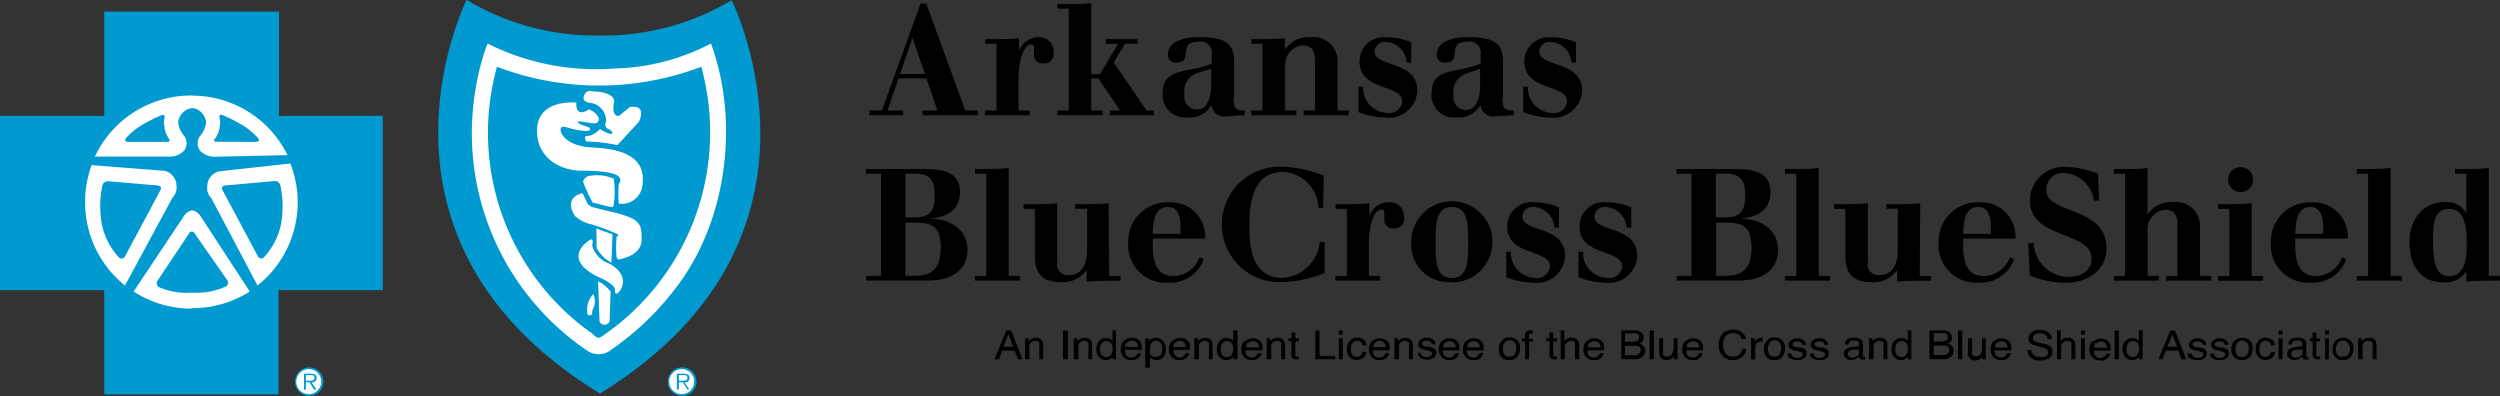 <svg id="Layer_1" data-name="Layer 1" xmlns="http://www.w3.org/2000/svg" viewBox="0 0 200 31.68"><rect x="0" y="0" width="200" height="31.68" fill="#333333" stroke="none"/><defs><style>.cls-1{fill:#fff;}.cls-2{fill:#009ad0;}.cls-3,.cls-4{fill:none;stroke:#000;stroke-miterlimit:10;}.cls-3{stroke-width:0.39px;}.cls-4{stroke-width:0.34px;}</style></defs><title>Untitled-1</title><path class="cls-1" d="M54.55,63.59a1.1,1.1,0,1,0,1.1,1.11,1.11,1.11,0,0,0-1.1-1.11" transform="translate(0 -34.16)"/><path class="cls-1" d="M24.73,63.64a1.07,1.07,0,1,0,1.07,1.07,1.07,1.07,0,0,0-1.07-1.07" transform="translate(0 -34.16)"/><path class="cls-1" d="M38.22,36.37s-2,6.24-2,8.74C36.26,55.55,48,64.38,48,64.38S59.28,55,59.28,45.11s-1.43-9-1.43-9A20.57,20.57,0,0,1,49,38.6c-4.46,0-10.79-2.23-10.79-2.23" transform="translate(0 -34.16)"/><path class="cls-1" d="M15.39,41.27a8.83,8.83,0,1,0,8.83,8.83,8.83,8.83,0,0,0-8.83-8.83" transform="translate(0 -34.16)"/><path class="cls-2" d="M54.54,64.62c0.18,0,.45,0,0.45-0.23s-0.16-.22-0.32-0.22H54.31v0.45m0.84,0.71H55l-0.37-.59H54.31v0.59H54.15V64.06h0.56c0.34,0,.45.13,0.45,0.34a0.35,0.35,0,0,1-.4.35Zm0.39-.64a1,1,0,1,0-1,1A1,1,0,0,0,55.53,64.7Zm-2.1,0a1.14,1.14,0,1,1,1.14,1.14A1.14,1.14,0,0,1,53.43,64.7Z" transform="translate(0 -34.16)"/><path class="cls-2" d="M24.71,64.62c0.18,0,.45,0,0.45-0.23s-0.16-.22-0.32-0.22H24.47v0.45m0.84,0.71H25.12l-0.36-.59H24.47v0.59H24.32V64.06h0.56c0.34,0,.45.13,0.45,0.34a0.35,0.35,0,0,1-.4.35Zm0.39-.64a1,1,0,1,0-1,1A1,1,0,0,0,25.7,64.7Zm-2.1,0a1.14,1.14,0,1,1,1.14,1.14A1.14,1.14,0,0,1,23.6,64.7Z" transform="translate(0 -34.16)"/><path d="M73,37.2h0l-1,2.88h2M69.55,43h1l3.1-8.56h0.45L77.22,43h1v0.38H73.79V43H75l-0.89-2.57H71.88L71,43h1.24v0.38H69.55V43Z" transform="translate(0 -34.16)"/><path d="M78.82,43h0.9V37.66h-0.9V37.29H79.6c0.64,0,1.29,0,1.92-.07v1h0a1.71,1.71,0,0,1,1.57-1.09,1.15,1.15,0,0,1,1.2,1.26,0.74,0.74,0,0,1-.81.84,0.66,0.66,0,0,1-.76-0.66c0-.36,0-0.4,0-0.59a0.21,0.21,0,0,0-.24-0.25c-0.72,0-1,1.69-1,2.66V43h0.9v0.38h-3.6" transform="translate(0 -34.16)"/><path d="M84.6,43h0.9V34.85H84.6V34.48h0.78c0.64,0,1.29,0,1.92-.07v5.68H88l1.45-2.42h-1V37.29h2.55v0.37H90L89.1,39.15,91.72,43h0.6v0.38H88.79V43h0.82l-1.74-2.57H87.3V43h0.9v0.38H84.6" transform="translate(0 -34.16)"/><path d="M96.89,39.65L95.82,40a1.48,1.48,0,0,0-1.05,1.72,1,1,0,0,0,.92,1.2c1.19,0,1.2-1.51,1.2-2.24M98.69,42c0,0.8.13,1,.89,1v0.38c-0.46,0-.94.07-1.4,0.07a1,1,0,0,1-1.25-.9h0a2,2,0,0,1-2,1,1.78,1.78,0,0,1-1.91-2c0-1.5,1.15-1.62,2.67-1.92a9.4,9.4,0,0,0,1.25-.37V38.5a0.89,0.89,0,0,0-1.1-1c-1.7,0-.31,1.66-1.71,1.66a0.6,0.6,0,0,1-.69-0.67c0-1.09,1.49-1.36,2.37-1.36,1.67,0,2.92.19,2.92,1.89v3Z" transform="translate(0 -34.16)"/><path d="M100.1,43H101V37.66h-0.9V37.29h0.77c0.64,0,1.29,0,1.92-.07v0.92h0a2.22,2.22,0,0,1,2-1A1.93,1.93,0,0,1,107,39.2V43h0.9v0.38h-3.6V43h0.9V39c0-1-.46-1.21-1-1.21a1.57,1.57,0,0,0-1.39,1.72V43h0.9v0.38h-3.6" transform="translate(0 -34.16)"/><path d="M108.68,41.1h0.37a2,2,0,0,0,1.87,2.09,1.06,1.06,0,0,0,1.26-.9c0-1.44-3.42-.8-3.42-3.22a1.94,1.94,0,0,1,2.2-1.92,4.67,4.67,0,0,1,1.94.4v1.61h-0.37a1.74,1.74,0,0,0-1.65-1.64,0.8,0.8,0,0,0-.91.77c0,1.27,3.42.69,3.42,3.14a2.28,2.28,0,0,1-2.51,2.14,6.53,6.53,0,0,1-2.2-.44" transform="translate(0 -34.16)"/><path d="M118.41,39.65l-1.07.39a1.48,1.48,0,0,0-1.05,1.72,1,1,0,0,0,.92,1.2c1.19,0,1.2-1.51,1.2-2.24M120.2,42c0,0.8.13,1,.89,1v0.38c-0.46,0-.94.07-1.4,0.07a1,1,0,0,1-1.25-.9h0a2,2,0,0,1-2,1,1.78,1.78,0,0,1-1.91-2c0-1.5,1.15-1.62,2.67-1.92a9.42,9.42,0,0,0,1.25-.37V38.5a0.89,0.89,0,0,0-1.1-1c-1.7,0-.31,1.66-1.71,1.66a0.6,0.6,0,0,1-.69-0.67c0-1.09,1.49-1.36,2.37-1.36,1.67,0,2.92.19,2.92,1.89v3Z" transform="translate(0 -34.16)"/><path d="M121.86,41.1h0.38a2,2,0,0,0,1.87,2.09,1.06,1.06,0,0,0,1.26-.9c0-1.44-3.42-.8-3.42-3.22a1.94,1.94,0,0,1,2.2-1.92,4.66,4.66,0,0,1,1.93.4v1.61h-0.37a1.74,1.74,0,0,0-1.65-1.64,0.8,0.8,0,0,0-.91.77c0,1.27,3.42.69,3.42,3.14a2.29,2.29,0,0,1-2.51,2.14,6.55,6.55,0,0,1-2.2-.44" transform="translate(0 -34.16)"/><path d="M72.43,51.55h0.8c1.11,0,1.55-.49,1.55-1.74s-0.36-1.76-1.62-1.76H72.43m0,8.18h0.71c1.4,0,2.12-.56,2.12-2.26,0-1.44-.47-2-1.91-2H72.43v4.31Zm-3.15,0h1.2V48.06h-1.2V47.68H74c1.56,0,2.8.32,2.8,1.84s-1.12,2-2.4,2.14v0c1.51,0,3,.79,3,2.49,0,1.4-1,2.45-3.1,2.45h-5V56.24Z" transform="translate(0 -34.16)"/><path d="M78,56.24h0.9V48.06H78V47.68h0.77c0.64,0,1.29,0,1.92-.08v8.63h0.9v0.38H78" transform="translate(0 -34.16)"/><path d="M88.74,56.24h0.9v0.38c-1.22,0-1.95,0-2.7.07V55.74h0a2.31,2.31,0,0,1-2,1c-1.26,0-2.15-.45-2.15-2.06V50.87h-0.9V50.49h0.77c0.64,0,1.29,0,1.92-.07v4.66a0.87,0.87,0,0,0,1,1.08c0.8,0,1.39-.66,1.39-2v-3.3H86V50.49h0.77c0.64,0,1.29,0,1.92-.07" transform="translate(0 -34.16)"/><path d="M94.44,52.87V52.29c0-.71-0.17-1.57-1-1.57-1.16,0-1.19,1.35-1.22,2.15m0,0.37v0.54c0,1.11.2,2.46,1.62,2.46a2.25,2.25,0,0,0,2.12-1.5l0.34,0.15a2.82,2.82,0,0,1-2.79,1.88,3,3,0,0,1-3.25-3.21,3.11,3.11,0,0,1,3.25-3.21,2.74,2.74,0,0,1,2.9,2.9h-4.2Z" transform="translate(0 -34.16)"/><path d="M105.85,50.79h-0.37a3,3,0,0,0-2.81-2.88c-2.45,0-2.72,2.51-2.72,4.23s0.15,4.25,2.64,4.25a3.21,3.21,0,0,0,3-2.87h0.38V56a9.77,9.77,0,0,1-3.39.73,4.62,4.62,0,1,1,0-9.23,9.16,9.16,0,0,1,3.32.72" transform="translate(0 -34.16)"/><path d="M106.85,56.24h0.9V50.87h-0.9V50.49h0.78c0.64,0,1.29,0,1.92-.07v1h0a1.71,1.71,0,0,1,1.57-1.09,1.15,1.15,0,0,1,1.2,1.26,0.74,0.74,0,0,1-.81.84,0.65,0.65,0,0,1-.76-0.66c0-.36,0-0.4,0-0.59a0.21,0.21,0,0,0-.24-0.25c-0.73,0-1,1.69-1,2.66v2.64h0.9v0.38h-3.6" transform="translate(0 -34.16)"/><path d="M116.15,50.72c-1.3,0-1.3,1.38-1.3,2.84s0,2.84,1.3,2.84,1.3-1.38,1.3-2.84,0-2.84-1.3-2.84m0,6a3,3,0,0,1-3.25-3.21A3.25,3.25,0,1,1,116.15,56.76Z" transform="translate(0 -34.16)"/><path d="M120.5,54.3h0.37a2,2,0,0,0,1.87,2.09,1.06,1.06,0,0,0,1.26-.9c0-1.44-3.42-.8-3.42-3.22a1.94,1.94,0,0,1,2.2-1.92,4.73,4.73,0,0,1,1.94.4v1.61h-0.37a1.74,1.74,0,0,0-1.65-1.64,0.8,0.8,0,0,0-.91.78c0,1.27,3.42.69,3.42,3.14a2.28,2.28,0,0,1-2.51,2.14,6.47,6.47,0,0,1-2.2-.44" transform="translate(0 -34.16)"/><path d="M126.28,54.3h0.37a2,2,0,0,0,1.87,2.09,1.06,1.06,0,0,0,1.26-.9c0-1.44-3.42-.8-3.42-3.22a1.94,1.94,0,0,1,2.2-1.92,4.72,4.72,0,0,1,1.94.4v1.61h-0.38a1.74,1.74,0,0,0-1.65-1.64,0.8,0.8,0,0,0-.91.78c0,1.27,3.42.69,3.42,3.14a2.28,2.28,0,0,1-2.51,2.14,6.46,6.46,0,0,1-2.2-.44" transform="translate(0 -34.16)"/><path d="M137.27,51.55h0.8c1.11,0,1.55-.49,1.55-1.74s-0.36-1.76-1.62-1.76h-0.73m0,8.18H138c1.4,0,2.12-.56,2.12-2.26,0-1.44-.47-2-1.91-2h-0.92v4.31Zm-3.15,0h1.2V48.06h-1.2V47.68h4.72c1.56,0,2.8.32,2.8,1.84s-1.12,2-2.4,2.14v0c1.51,0,3,.79,3,2.49,0,1.4-1,2.45-3.1,2.45h-5V56.24Z" transform="translate(0 -34.16)"/><path d="M142.8,56.24h0.9V48.06h-0.9V47.68h0.78c0.64,0,1.29,0,1.92-.08v8.63h0.9v0.38h-3.6" transform="translate(0 -34.16)"/><path d="M153.58,56.24h0.9v0.38c-1.23,0-1.95,0-2.7.07V55.74h0a2.3,2.3,0,0,1-2,1c-1.26,0-2.15-.45-2.15-2.06V50.87h-0.9V50.49h0.78c0.64,0,1.29,0,1.92-.07v4.66a0.87,0.87,0,0,0,1,1.08c0.8,0,1.39-.66,1.39-2v-3.3h-0.9V50.49h0.78c0.64,0,1.29,0,1.92-.07" transform="translate(0 -34.16)"/><path d="M159.27,52.87V52.29c0-.71-0.17-1.57-1-1.57-1.16,0-1.19,1.35-1.22,2.15m0,0.37v0.54c0,1.11.2,2.46,1.62,2.46a2.25,2.25,0,0,0,2.12-1.5l0.34,0.15a2.82,2.82,0,0,1-2.79,1.88,3,3,0,0,1-3.25-3.21,3.11,3.11,0,0,1,3.25-3.21,2.74,2.74,0,0,1,2.9,2.9H157Z" transform="translate(0 -34.16)"/><path d="M162.26,53.6h0.44a2.81,2.81,0,0,0,2.7,2.71c1,0,1.92-.4,1.92-1.48,0-2.21-4.92-1.49-4.92-4.62a2.69,2.69,0,0,1,2.92-2.69,6.7,6.7,0,0,1,2.52.55l0.1,2.14h-0.43A2.55,2.55,0,0,0,165.11,48a1.33,1.33,0,0,0-1.41,1.36c0,2,4.82,1.22,4.82,4.7,0,1.61-1.42,2.72-3.23,2.72a7.33,7.33,0,0,1-2.91-.59" transform="translate(0 -34.16)"/><path d="M169.12,56.24H170V48.06h-0.9V47.68h0.78c0.64,0,1.29,0,1.92-.08v3.73h0a2.22,2.22,0,0,1,2-1A1.93,1.93,0,0,1,176,52.4v3.83h0.9v0.38h-3.6V56.24h0.9V52.15c0-1-.46-1.21-1-1.21a1.57,1.57,0,0,0-1.39,1.72v3.57h0.9v0.38h-3.6" transform="translate(0 -34.16)"/><path d="M179.25,47.53a1,1,0,1,1-1,1,1,1,0,0,1,1-1m-1.8,8.71h0.9V50.87h-0.9V50.49h0.77c0.64,0,1.29,0,1.92-.07v5.82h0.9v0.38h-3.6V56.24Z" transform="translate(0 -34.16)"/><path d="M185.85,52.87V52.29c0-.71-0.18-1.57-1-1.57-1.16,0-1.19,1.35-1.23,2.15m0,0.37v0.54c0,1.11.2,2.46,1.62,2.46a2.25,2.25,0,0,0,2.12-1.5l0.34,0.15a2.82,2.82,0,0,1-2.78,1.88,3,3,0,0,1-3.25-3.21,3.11,3.11,0,0,1,3.25-3.21,2.74,2.74,0,0,1,2.9,2.9h-4.2Z" transform="translate(0 -34.16)"/><path d="M188.55,56.24h0.9V48.06h-0.9V47.68h0.78c0.64,0,1.29,0,1.92-.08v8.63h0.9v0.38h-3.6" transform="translate(0 -34.16)"/><path d="M195.94,50.87c-1.24,0-1.3,1.2-1.3,2.69,0,1.81.34,2.69,1.3,2.69,1.31,0,1.4-1.5,1.4-2.69,0-1-.09-2.69-1.4-2.69m1.36,5h0a2,2,0,0,1-1.84.88c-1.9,0-2.7-1.48-2.7-3.21s1-3.21,2.8-3.21a1.76,1.76,0,0,1,1.74.9h0V48.06h-0.9V47.68h0.77c0.64,0,1.29,0,1.93-.08v8.63H200v0.38c-1.22,0-1.95,0-2.7.07v-0.8Z" transform="translate(0 -34.16)"/><path class="cls-2" d="M13.52,45.25a1.87,1.87,0,0,1-.36-0.92,1.7,1.7,0,0,1,0-.73c0.06-.2-0.05-0.3-0.25-0.22a11.35,11.35,0,0,0-1.29.63,5.76,5.76,0,0,0-1.54,1.2c-0.13.16-.06,0.3,0.14,0.3h3.16c0.21,0,.26-0.12.1-0.26" transform="translate(0 -34.16)"/><path class="cls-2" d="M15.13,52.83L12.6,56.62a0.36,0.36,0,0,0,.11.51,5.56,5.56,0,0,0,2.64.44,5.71,5.71,0,0,0,2.72-.49,0.35,0.35,0,0,0,.11-0.51l-2.62-3.75a0.24,0.24,0,0,0-.43,0" transform="translate(0 -34.16)"/><path class="cls-2" d="M20.6,57l-3.7-7a1.08,1.08,0,0,1-.32-0.9,1.26,1.26,0,0,1,.91-1.23l5.74-.63A8.5,8.5,0,0,1,20.6,57m-5.29,1.85a8.47,8.47,0,0,1-4.62-1.37l4-6a1.08,1.08,0,0,1,.68-0.5,1.08,1.08,0,0,1,.69.5l3.92,6A8.47,8.47,0,0,1,15.31,58.81ZM6.81,50.31a8.5,8.5,0,0,1,.52-2.94l5.88,0.46a1.25,1.25,0,0,1,.91,1.23,1.1,1.1,0,0,1-.32.91L10,57A8.49,8.49,0,0,1,6.81,50.31Zm8.51-8.5A8.5,8.5,0,0,1,23,46.57l-5.78.13a1.61,1.61,0,0,1-1.23-.5,1,1,0,0,1,0-1.14,2,2,0,0,0,.5-1.1,1.31,1.31,0,0,0-.95-1.14H15.25a1.31,1.31,0,0,0-1,1.14,2,2,0,0,0,.5,1.09,1,1,0,0,1,0,1.14,1.61,1.61,0,0,1-1.23.5l-5.93,0A8.5,8.5,0,0,1,15.31,41.8Zm7,1.63V35.09H8.34v8.34H0V57.37H8.34v8.34H22.28V57.37h8.34V43.43H22.28Z" transform="translate(0 -34.16)"/><path class="cls-2" d="M20.5,45.51c0.21,0,.27-0.13.15-0.3A5.76,5.76,0,0,0,19.1,44a11.37,11.37,0,0,0-1.29-.63c-0.19-.08-0.3,0-0.24.22a1.72,1.72,0,0,1,0,.73,1.86,1.86,0,0,1-.36.92c-0.15.14-.1,0.26,0.1,0.26" transform="translate(0 -34.16)"/><path class="cls-2" d="M12.65,49l-4-.34a0.45,0.45,0,0,0-.46.34,7.68,7.68,0,0,0-.14,2.32,5.48,5.48,0,0,0,1.48,3.45,0.3,0.3,0,0,0,.47-0.1l2.83-5.29a0.23,0.23,0,0,0-.2-0.37" transform="translate(0 -34.16)"/><path class="cls-2" d="M22,48.64L18,49a0.23,0.23,0,0,0-.2.37l2.83,5.29a0.3,0.3,0,0,0,.47.1,5.49,5.49,0,0,0,1.48-3.45A7.69,7.69,0,0,0,22.43,49,0.45,0.45,0,0,0,22,48.64" transform="translate(0 -34.16)"/><path class="cls-2" d="M54,57.28a22.67,22.67,0,0,1-5.3,5,1.63,1.63,0,0,1-1.62,0A21,21,0,0,1,38,41.57a20,20,0,0,1,1-3.93,19.31,19.31,0,0,0,10.16,2,17.52,17.52,0,0,0,7.72-2C59.2,44,58.13,52,54,57.28m4.56-23.12A20,20,0,0,1,47.93,37a20,20,0,0,1-10.6-2.85S27.73,53.27,48,65.64C68.16,53.27,58.52,34.16,58.52,34.16Z" transform="translate(0 -34.16)"/><path class="cls-2" d="M51.41,48.81a1.67,1.67,0,0,1-1.91,1.64,9.6,9.6,0,0,1,0-1.55c0.54-.78-0.67-1.08-2.9-1.08-2.06,0-3.76-1.27-3.63-3.39,0.15-2.4,3.14-2.06,3.14-2.06h0s-0.15,1.28,1,.54a1.38,1.38,0,0,1,.78.66,0.34,0.34,0,0,1-.33.46c-0.17,0-.82-0.11-1.18-0.16,0,0-.28,0-0.07.16s0.76,0.26.85,0.36,0.2,0.35-.78.2-1.42-.47-1.52-0.15,0.39,1.42,2.55,1.52,4.23,0.64,4,2.85m-4.76-.1a0.61,0.61,0,0,1,.59-0.49,3.3,3.3,0,0,1,1.86.24,7.26,7.26,0,0,1,0,2.06c0,0.25-.18.19-0.18,0.19-0.32,0-1-.24-1.5-0.34A11.85,11.85,0,0,1,46.65,48.71Zm3,6.18a0.22,0.22,0,0,1-.32-0.15,8.17,8.17,0,0,1,0-1.62c0.2-.15.1-0.22,0.1-0.22a20.26,20.26,0,0,0-2.06-.78A2.85,2.85,0,0,1,46,51.44c-0.93-1.45.42-1.77,0.42-1.77,0.2-.15.2,0,0.47,0.54a0.78,0.78,0,0,0,.59.54l1.37,0.34c2.45,0.56,2.48,1,2.48,2.26S49.62,54.89,49.62,54.89Zm-1.94-2.45L49,52.91l-0.09,2.26A2.88,2.88,0,0,1,47.73,54Zm1.67,5.2c-0.25.07-.17-0.27-0.17-0.27,0-.52-1.45-1.1-1.45-1.1-2.94-1.52-.59-2.9-0.59-2.9,0.39-.27.2,0.44,0.2,0.44a2.18,2.18,0,0,0,1.4,1.45C50.58,56.29,49.6,57.57,49.35,57.64Zm-0.61,2.23a0.44,0.44,0,0,1-.81,0l-0.11-3.21a2.82,2.82,0,0,1,1,.83Zm-1.2-1.25a1.13,1.13,0,0,0-.2.69c-0.44.25-.39-0.2-0.39-0.2a1.77,1.77,0,0,1,.49-1.42A1.4,1.4,0,0,1,47.54,58.62Zm-0.78-16.9c0.12-.42.7-0.24,0.7-0.24,0.59,0,1.75.19,1.63,0.88-0.22,1.25.42,1.06,0.42,1.06l0.83-.69c1.47-.25.74,1.18,0.74,1.18l-1.72,1.86a13.65,13.65,0,0,0-2.5-.29c-0.24-.54,0-0.39.39-0.49A2.24,2.24,0,0,0,48,44.49a3.8,3.8,0,0,0,.69.34c0.39,0.15.39-.15,0-0.34a0.39,0.39,0,0,1-.2-0.59,1.46,1.46,0,0,0-1.33-1.52C46.55,42.25,46.67,42,46.75,41.72ZM56.1,39.5a22.93,22.93,0,0,1-16.34,0A19.65,19.65,0,0,0,47.17,60.7c0.32,0.14.55,0.69,0.95,0.39A19.71,19.71,0,0,0,56.1,39.5Z" transform="translate(0 -34.16)"/><path d="M79.91,62.9l0.27-.69h1l0.25,0.69h0.37l-0.9-2.3H80.5l-0.94,2.3m1.11-2,0.38,1H80.27Z" transform="translate(0 -34.16)"/><path d="M82.35,62.9V62a1.12,1.12,0,0,1,0-.25,0.42,0.42,0,0,1,.1-0.17,0.47,0.47,0,0,1,.22-0.14l0.18,0a0.3,0.3,0,0,1,.29.16,0.54,0.54,0,0,1,0,.25V62.9h0.31V61.83a0.83,0.83,0,0,0-.07-0.39,0.54,0.54,0,0,0-.52-0.25,0.77,0.77,0,0,0-.32.06,0.85,0.85,0,0,0-.27.21V61.22H82V62.9" transform="translate(0 -34.16)"/><line class="cls-3" x1="85.23" y1="28.74" x2="85.23" y2="26.44"/><path d="M85.9,62.9V61.22h0.29v0.24a0.83,0.83,0,0,1,.27-0.21,0.78,0.78,0,0,1,.32-0.06,0.54,0.54,0,0,1,.52.25,0.83,0.83,0,0,1,.07.39V62.9H87.07V61.85a0.53,0.53,0,0,0,0-.25,0.3,0.3,0,0,0-.29-0.16l-0.18,0a0.46,0.46,0,0,0-.22.14,0.4,0.4,0,0,0-.1.17,1.11,1.11,0,0,0,0,.25V62.9" transform="translate(0 -34.16)"/><path d="M87.91,61.46a1,1,0,0,0-.2.64,0.87,0.87,0,0,0,.22.63,0.69,0.69,0,0,0,.52.24,0.76,0.76,0,0,0,.33-0.07A0.63,0.63,0,0,0,89,62.67V62.9h0.28V60.59H89v0.85a0.84,0.84,0,0,0-.18-0.16,0.77,0.77,0,0,0-.93.19m0.26,0.14a0.47,0.47,0,0,1,.37-0.16,0.45,0.45,0,0,1,.35.15,0.67,0.67,0,0,1,.14.47,0.76,0.76,0,0,1-.14.48,0.43,0.43,0,0,1-.35.17,0.45,0.45,0,0,1-.4-0.18A0.79,0.79,0,0,1,88,62.08,0.71,0.71,0,0,1,88.17,61.6Z" transform="translate(0 -34.16)"/><path d="M89.9,61.44a0.92,0.92,0,0,0-.24.66,0.84,0.84,0,0,0,.24.64,0.8,0.8,0,0,0,.57.23l0.25,0a0.74,0.74,0,0,0,.34-0.17,0.7,0.7,0,0,0,.15-0.19,0.57,0.57,0,0,0,.08-0.2H91a0.48,0.48,0,0,1-.12.2,0.51,0.51,0,0,1-.38.15,0.45,0.45,0,0,1-.38-0.16A0.67,0.67,0,0,1,90,62.15h1.33a1.77,1.77,0,0,0,0-.37,0.7,0.7,0,0,0-.12-0.3,0.67,0.67,0,0,0-.28-0.22,0.86,0.86,0,0,0-.37-0.08,0.81,0.81,0,0,0-.62.25m0.25,0.13a0.48,0.48,0,0,1,.35-0.14,0.45,0.45,0,0,1,.42.2,0.69,0.69,0,0,1,.09.29H90A0.51,0.51,0,0,1,90.15,61.57Z" transform="translate(0 -34.16)"/><path d="M92,63.57V62.72a0.7,0.7,0,0,0,.18.16,0.65,0.65,0,0,0,.34.08A0.73,0.73,0,0,0,93,62.81,0.92,0.92,0,0,0,93.26,62,0.85,0.85,0,0,0,93,61.4a0.7,0.7,0,0,0-.52-0.22,0.69,0.69,0,0,0-.36.09,0.74,0.74,0,0,0-.2.18V61.23h-0.3v2.34M92,62.45A0.78,0.78,0,0,1,92,62.12a1.07,1.07,0,0,1,.06-0.4,0.43,0.43,0,0,1,.43-0.29,0.43,0.43,0,0,1,.43.28,0.89,0.89,0,0,1,.06.34,0.75,0.75,0,0,1-.14.5,0.45,0.45,0,0,1-.36.16A0.43,0.43,0,0,1,92,62.45Z" transform="translate(0 -34.16)"/><path d="M93.75,61.44a0.92,0.92,0,0,0-.24.66,0.85,0.85,0,0,0,.23.64,0.8,0.8,0,0,0,.58.23l0.25,0a0.74,0.74,0,0,0,.34-0.17,0.69,0.69,0,0,0,.15-0.19,0.55,0.55,0,0,0,.08-0.2h-0.3a0.47,0.47,0,0,1-.11.2,0.51,0.51,0,0,1-.38.15A0.46,0.46,0,0,1,94,62.56a0.66,0.66,0,0,1-.13-0.41h1.33a1.9,1.9,0,0,0,0-.37,0.66,0.66,0,0,0-.4-0.51,0.87,0.87,0,0,0-.37-0.08,0.81,0.81,0,0,0-.62.25M94,61.57a0.48,0.48,0,0,1,.35-0.14,0.45,0.45,0,0,1,.42.2,0.69,0.69,0,0,1,.09.29h-1A0.51,0.51,0,0,1,94,61.57Z" transform="translate(0 -34.16)"/><path d="M95.54,62.9V61.22h0.29v0.24a0.84,0.84,0,0,1,.27-0.21,0.78,0.78,0,0,1,.32-0.06,0.54,0.54,0,0,1,.52.25,0.83,0.83,0,0,1,.07.39V62.9H96.71V61.85a0.56,0.56,0,0,0,0-.25,0.3,0.3,0,0,0-.29-0.16l-0.18,0a0.46,0.46,0,0,0-.22.14,0.41,0.41,0,0,0-.1.17,1.11,1.11,0,0,0,0,.25V62.9" transform="translate(0 -34.16)"/><path d="M97.55,61.46a1,1,0,0,0-.2.64,0.88,0.88,0,0,0,.22.63,0.7,0.7,0,0,0,.53.24,0.76,0.76,0,0,0,.33-0.07,0.62,0.62,0,0,0,.25-0.22V62.9H99V60.59H98.66v0.85a0.8,0.8,0,0,0-.19-0.16,0.77,0.77,0,0,0-.93.19m0.26,0.14a0.47,0.47,0,0,1,.37-0.16,0.45,0.45,0,0,1,.35.15,0.68,0.68,0,0,1,.14.47,0.76,0.76,0,0,1-.14.48,0.43,0.43,0,0,1-.35.17,0.44,0.44,0,0,1-.4-0.18,0.77,0.77,0,0,1-.12-0.45A0.7,0.7,0,0,1,97.81,61.6Z" transform="translate(0 -34.16)"/><path d="M99.54,61.44a0.91,0.91,0,0,0-.24.66,0.84,0.84,0,0,0,.24.64,0.79,0.79,0,0,0,.57.23l0.25,0a0.71,0.71,0,0,0,.49-0.36,0.56,0.56,0,0,0,.08-0.2h-0.3a0.47,0.47,0,0,1-.12.2,0.51,0.51,0,0,1-.38.15,0.45,0.45,0,0,1-.38-0.16,0.68,0.68,0,0,1-.13-0.41H101a1.77,1.77,0,0,0,0-.37,0.71,0.71,0,0,0-.12-0.3,0.68,0.68,0,0,0-.27-0.22,0.88,0.88,0,0,0-.37-0.08,0.81,0.81,0,0,0-.62.25m0.25,0.13a0.47,0.47,0,0,1,.35-0.14,0.45,0.45,0,0,1,.42.2,0.72,0.72,0,0,1,.09.29h-1A0.5,0.5,0,0,1,99.79,61.57Z" transform="translate(0 -34.16)"/><path d="M101.33,62.9V61.22h0.29v0.24a0.82,0.82,0,0,1,.27-0.21,0.77,0.77,0,0,1,.32-0.06,0.54,0.54,0,0,1,.52.25,0.83,0.83,0,0,1,.08.39V62.9H102.5V61.85a0.54,0.54,0,0,0,0-.25,0.3,0.3,0,0,0-.3-0.16l-0.18,0a0.47,0.47,0,0,0-.22.14,0.42,0.42,0,0,0-.1.17,1.06,1.06,0,0,0,0,.25V62.9" transform="translate(0 -34.16)"/><path d="M103.32,61.22V60.76h0.31v0.47h0.29v0.23h-0.29v1.1a0.11,0.11,0,0,0,.06.12l0.12,0h0.1V62.9l-0.11,0h-0.12a0.34,0.34,0,0,1-.29-0.1,0.42,0.42,0,0,1-.08-0.26V61.46h-0.24V61.22" transform="translate(0 -34.16)"/><polyline points="105.23 28.74 105.23 26.44 105.56 26.44 105.56 28.47 106.82 28.47 106.82 28.74"/><path d="M107.11,60.92V60.6h0.31v0.32m-0.31,2V61.23h0.31V62.9h-0.31Z" transform="translate(0 -34.16)"/><path d="M108.58,61.18a0.83,0.83,0,0,1,.5.14,0.63,0.63,0,0,1,.23.47H109a0.48,0.48,0,0,0-.12-0.26,0.41,0.41,0,0,0-.31-0.1,0.43,0.43,0,0,0-.42.26,1,1,0,0,0-.08.42,0.75,0.75,0,0,0,.12.43,0.4,0.4,0,0,0,.36.17,0.42,0.42,0,0,0,.3-0.11,0.57,0.57,0,0,0,.15-0.29h0.3a0.7,0.7,0,0,1-.25.49,0.83,0.83,0,0,1-.52.15,0.71,0.71,0,0,1-.57-0.24,0.87,0.87,0,0,1-.21-0.6,1,1,0,0,1,.23-0.69,0.77,0.77,0,0,1,.59-0.25" transform="translate(0 -34.16)"/><path d="M109.75,61.44a0.92,0.92,0,0,0-.24.66,0.85,0.85,0,0,0,.24.64,0.8,0.8,0,0,0,.57.23l0.25,0a0.74,0.74,0,0,0,.34-0.17,0.73,0.73,0,0,0,.15-0.19,0.56,0.56,0,0,0,.08-0.2h-0.3a0.47,0.47,0,0,1-.12.2,0.51,0.51,0,0,1-.38.15,0.45,0.45,0,0,1-.38-0.16,0.66,0.66,0,0,1-.13-0.41h1.33a1.73,1.73,0,0,0,0-.37,0.65,0.65,0,0,0-.4-0.51,0.87,0.87,0,0,0-.37-0.08,0.81,0.81,0,0,0-.62.25M110,61.57a0.47,0.47,0,0,1,.35-0.14,0.45,0.45,0,0,1,.42.2,0.69,0.69,0,0,1,.09.29h-1A0.51,0.51,0,0,1,110,61.57Z" transform="translate(0 -34.16)"/><path d="M111.55,62.9V61.22h0.29v0.24a0.83,0.83,0,0,1,.27-0.21,0.78,0.78,0,0,1,.32-0.06,0.54,0.54,0,0,1,.52.25,0.83,0.83,0,0,1,.08.39V62.9h-0.31V61.85a0.52,0.52,0,0,0,0-.25,0.3,0.3,0,0,0-.29-0.16l-0.18,0a0.45,0.45,0,0,0-.22.14,0.4,0.4,0,0,0-.1.17,1.17,1.17,0,0,0,0,.25V62.9" transform="translate(0 -34.16)"/><path d="M113.36,62.38h0.29a0.4,0.4,0,0,0,.08.21,0.49,0.49,0,0,0,.4.14,0.63,0.63,0,0,0,.3-0.07,0.22,0.22,0,0,0,.13-0.21,0.18,0.18,0,0,0-.1-0.17,1.29,1.29,0,0,0-.26-0.08L114,62.15a1.3,1.3,0,0,1-.34-0.12,0.35,0.35,0,0,1-.2-0.32,0.47,0.47,0,0,1,.18-0.38,0.78,0.78,0,0,1,.5-0.15,0.71,0.71,0,0,1,.59.22,0.44,0.44,0,0,1,.11.3h-0.29a0.31,0.31,0,0,0-.07-0.17,0.48,0.48,0,0,0-.36-0.11,0.47,0.47,0,0,0-.26.06,0.19,0.19,0,0,0-.09.16,0.2,0.2,0,0,0,.12.18,0.72,0.72,0,0,0,.2.07l0.2,0a1.67,1.67,0,0,1,.44.14,0.37,0.37,0,0,1,.18.34,0.5,0.5,0,0,1-.18.39,0.81,0.81,0,0,1-.56.16,0.78,0.78,0,0,1-.57-0.17,0.62,0.62,0,0,1-.18-0.42" transform="translate(0 -34.16)"/><path d="M115.34,61.44a0.93,0.93,0,0,0-.24.66,0.84,0.84,0,0,0,.24.64,0.8,0.8,0,0,0,.57.23l0.25,0a0.74,0.74,0,0,0,.34-0.17,0.7,0.7,0,0,0,.15-0.19,0.59,0.59,0,0,0,.08-0.2h-0.3a0.49,0.49,0,0,1-.12.2,0.51,0.51,0,0,1-.38.15,0.45,0.45,0,0,1-.38-0.16,0.68,0.68,0,0,1-.13-0.41h1.33a1.65,1.65,0,0,0,0-.37,0.71,0.71,0,0,0-.12-0.3,0.7,0.7,0,0,0-.28-0.22,0.85,0.85,0,0,0-.37-0.08,0.82,0.82,0,0,0-.62.25m0.25,0.13a0.48,0.48,0,0,1,.35-0.14,0.45,0.45,0,0,1,.42.2,0.69,0.69,0,0,1,.09.29h-1A0.51,0.51,0,0,1,115.59,61.57Z" transform="translate(0 -34.16)"/><path d="M117.27,61.44a0.92,0.92,0,0,0-.24.66,0.84,0.84,0,0,0,.24.64,0.79,0.79,0,0,0,.57.23l0.25,0a0.73,0.73,0,0,0,.34-0.17,0.7,0.7,0,0,0,.15-0.19,0.57,0.57,0,0,0,.08-0.2h-0.3a0.47,0.47,0,0,1-.12.2,0.51,0.51,0,0,1-.38.15,0.45,0.45,0,0,1-.38-0.16,0.68,0.68,0,0,1-.13-0.41h1.33a1.77,1.77,0,0,0,0-.37,0.73,0.73,0,0,0-.12-0.3,0.71,0.71,0,0,0-.28-0.22,0.87,0.87,0,0,0-.37-0.08,0.81,0.81,0,0,0-.62.25m0.25,0.13a0.47,0.47,0,0,1,.35-0.14,0.45,0.45,0,0,1,.42.2,0.72,0.72,0,0,1,.09.29h-1A0.51,0.51,0,0,1,117.52,61.57Z" transform="translate(0 -34.16)"/><path d="M120.14,61.43a1,1,0,0,0-.23.68,0.88,0.88,0,0,0,.22.63,0.77,0.77,0,0,0,.59.23,0.8,0.8,0,0,0,.66-0.26A1,1,0,0,0,121.6,62a0.81,0.81,0,0,0-.24-0.64,0.86,0.86,0,0,0-.59-0.21,0.81,0.81,0,0,0-.62.25m0.21,1.12a0.75,0.75,0,0,1-.13-0.45,0.87,0.87,0,0,1,.13-0.48,0.44,0.44,0,0,1,.41-0.2,0.47,0.47,0,0,1,.45.23,0.8,0.8,0,0,1,.08.38,1,1,0,0,1-.11.47,0.43,0.43,0,0,1-.42.21A0.46,0.46,0,0,1,120.35,62.54Z" transform="translate(0 -34.16)"/><path d="M122,61a0.46,0.46,0,0,1,.07-0.26,0.48,0.48,0,0,1,.41-0.15h0.13v0.26h-0.11a0.17,0.17,0,0,0-.17.07,1.36,1.36,0,0,0,0,.34h0.3v0.22h-0.3V62.9H122V61.46h-0.25V61.23H122" transform="translate(0 -34.16)"/><path d="M123.95,61.22V60.76h0.31v0.47h0.29v0.23h-0.29v1.1a0.12,0.12,0,0,0,.07.12l0.12,0h0.11V62.9l-0.11,0h-0.12a0.35,0.35,0,0,1-.29-0.1,0.43,0.43,0,0,1-.08-0.26V61.46H123.7V61.22" transform="translate(0 -34.16)"/><path d="M124.85,62.9V60.59h0.3v0.86a0.85,0.85,0,0,1,.2-0.18,0.7,0.7,0,0,1,.37-0.09,0.56,0.56,0,0,1,.54.26,0.81,0.81,0,0,1,.08.39V62.9H126V61.85a0.56,0.56,0,0,0,0-.27,0.33,0.33,0,0,0-.31-0.14,0.49,0.49,0,0,0-.5.58V62.9" transform="translate(0 -34.16)"/><path d="M126.91,61.44a0.92,0.92,0,0,0-.24.66,0.84,0.84,0,0,0,.24.64,0.79,0.79,0,0,0,.57.23l0.25,0a0.71,0.71,0,0,0,.49-0.36,0.56,0.56,0,0,0,.08-0.2H128a0.47,0.47,0,0,1-.12.2,0.51,0.51,0,0,1-.38.15,0.45,0.45,0,0,1-.38-0.16,0.68,0.68,0,0,1-.13-0.41h1.33a1.77,1.77,0,0,0,0-.37,0.71,0.71,0,0,0-.12-0.3,0.7,0.7,0,0,0-.27-0.22,0.87,0.87,0,0,0-.37-0.08,0.81,0.81,0,0,0-.62.25m0.25,0.13a0.48,0.48,0,0,1,.35-0.14,0.45,0.45,0,0,1,.42.2,0.69,0.69,0,0,1,.09.29h-1A0.51,0.51,0,0,1,127.16,61.57Z" transform="translate(0 -34.16)"/><path d="M130.75,62.9a0.88,0.88,0,0,0,.72-0.27,0.61,0.61,0,0,0,.15-0.4,0.53,0.53,0,0,0-.17-0.42,0.85,0.85,0,0,0-.29-0.15,0.64,0.64,0,0,0,.2-0.14,0.49,0.49,0,0,0,.13-0.36,0.53,0.53,0,0,0-.11-0.33,0.73,0.73,0,0,0-.62-0.24H129.7v2.3M130,61.83h0.67a1,1,0,0,1,.34,0,0.34,0.34,0,0,1,.24.34,0.39,0.39,0,0,1-.08.25,0.53,0.53,0,0,1-.44.16H130V61.83Zm0-1h0.6a0.91,0.91,0,0,1,.33,0,0.3,0.3,0,0,1,.2.31,0.31,0.31,0,0,1-.19.31,0.79,0.79,0,0,1-.33.05H130V60.86Z" transform="translate(0 -34.16)"/><line class="cls-4" x1="132.14" y1="28.74" x2="132.14" y2="26.44"/><path d="M132.74,61.22h0.31v1.11a0.45,0.45,0,0,0,0,.21,0.31,0.31,0,0,0,.3.15,0.43,0.43,0,0,0,.43-0.26A1,1,0,0,0,133.9,62V61.22h0.3V62.9h-0.29V62.66a0.54,0.54,0,0,1-.15.16,0.68,0.68,0,0,1-.42.13,0.57,0.57,0,0,1-.53-0.24,0.68,0.68,0,0,1-.08-0.34" transform="translate(0 -34.16)"/><path d="M134.82,61.44a0.91,0.91,0,0,0-.24.66,0.84,0.84,0,0,0,.24.64,0.79,0.79,0,0,0,.57.23l0.25,0a0.73,0.73,0,0,0,.34-0.17,0.69,0.69,0,0,0,.15-0.19,0.56,0.56,0,0,0,.08-0.2h-0.3a0.47,0.47,0,0,1-.12.2,0.51,0.51,0,0,1-.38.15,0.46,0.46,0,0,1-.38-0.16,0.69,0.69,0,0,1-.13-0.41h1.33a1.75,1.75,0,0,0,0-.37,0.71,0.71,0,0,0-.12-0.3,0.7,0.7,0,0,0-.27-0.22,0.87,0.87,0,0,0-.37-0.08,0.81,0.81,0,0,0-.62.25m0.25,0.13a0.47,0.47,0,0,1,.35-0.14,0.45,0.45,0,0,1,.42.2,0.69,0.69,0,0,1,.09.29h-1A0.49,0.49,0,0,1,135.07,61.57Z" transform="translate(0 -34.16)"/><path d="M137.79,60.89a1.2,1.2,0,0,0-.29.84,1.21,1.21,0,0,0,.39,1,1.1,1.1,0,0,0,.73.24,1.07,1.07,0,0,0,.8-0.3,1,1,0,0,0,.29-0.61h-0.33a1,1,0,0,1-.15.37,0.66,0.66,0,0,1-.57.26,0.74,0.74,0,0,1-.61-0.25,1.23,1.23,0,0,1,0-1.39,0.78,0.78,0,0,1,.59-0.24,0.75,0.75,0,0,1,.47.13,0.63,0.63,0,0,1,.22.35h0.33a0.79,0.79,0,0,0-.29-0.53,1.08,1.08,0,0,0-.73-0.23,1.1,1.1,0,0,0-.87.36" transform="translate(0 -34.16)"/><path d="M140.09,62.9V61.22h0.29v0.29a0.66,0.66,0,0,1,.17-0.21,0.48,0.48,0,0,1,.32-0.12H141v0.3h-0.1a0.45,0.45,0,0,0-.48.45v1" transform="translate(0 -34.16)"/><path d="M141.34,61.43a1,1,0,0,0-.23.68,0.88,0.88,0,0,0,.22.63,0.77,0.77,0,0,0,.59.23,0.8,0.8,0,0,0,.66-0.26A1.05,1.05,0,0,0,142.8,62a0.82,0.82,0,0,0-.24-0.64,0.87,0.87,0,0,0-.59-0.21,0.81,0.81,0,0,0-.62.25m0.21,1.12a0.76,0.76,0,0,1-.13-0.45,0.88,0.88,0,0,1,.13-0.48,0.45,0.45,0,0,1,.41-0.2,0.46,0.46,0,0,1,.44.23,0.78,0.78,0,0,1,.08.38,1,1,0,0,1-.11.47,0.43,0.43,0,0,1-.42.21A0.46,0.46,0,0,1,141.55,62.54Z" transform="translate(0 -34.16)"/><path d="M143.23,62.8a0.78,0.78,0,0,0,.57.17,0.82,0.82,0,0,0,.56-0.16,0.5,0.5,0,0,0,.18-0.39,0.37,0.37,0,0,0-.18-0.34,1.67,1.67,0,0,0-.44-0.14l-0.2,0a0.71,0.71,0,0,1-.2-0.07,0.2,0.2,0,0,1-.12-0.18,0.19,0.19,0,0,1,.09-0.16,0.47,0.47,0,0,1,.26-0.06,0.47,0.47,0,0,1,.36.11,0.3,0.3,0,0,1,.07.17h0.29a0.45,0.45,0,0,0-.11-0.3,0.72,0.72,0,0,0-.59-0.22,0.76,0.76,0,0,0-.5.15,0.46,0.46,0,0,0-.19.38,0.35,0.35,0,0,0,.2.32,1.3,1.3,0,0,0,.34.12l0.24,0.06,0.26,0.08a0.18,0.18,0,0,1,.1.17,0.22,0.22,0,0,1-.13.21,0.64,0.64,0,0,1-.3.07,0.49,0.49,0,0,1-.4-0.14,0.38,0.38,0,0,1-.08-0.21H143a0.62,0.62,0,0,0,.18.42" transform="translate(0 -34.16)"/><path d="M145,62.8a0.78,0.78,0,0,0,.57.17,0.82,0.82,0,0,0,.56-0.16,0.5,0.5,0,0,0,.18-0.39,0.37,0.37,0,0,0-.18-0.34,1.67,1.67,0,0,0-.44-0.14l-0.2,0a0.76,0.76,0,0,1-.2-0.07,0.19,0.19,0,0,1-.12-0.18,0.19,0.19,0,0,1,.09-0.16,0.47,0.47,0,0,1,.26-0.06,0.48,0.48,0,0,1,.36.11,0.31,0.31,0,0,1,.07.17h0.29a0.45,0.45,0,0,0-.11-0.3,0.71,0.71,0,0,0-.59-0.22,0.78,0.78,0,0,0-.5.15,0.46,0.46,0,0,0-.18.38,0.35,0.35,0,0,0,.2.32,1.3,1.3,0,0,0,.34.12l0.24,0.06,0.26,0.08a0.18,0.18,0,0,1,.1.17,0.22,0.22,0,0,1-.13.21,0.63,0.63,0,0,1-.3.07,0.49,0.49,0,0,1-.4-0.14,0.39,0.39,0,0,1-.08-0.21h-0.29a0.62,0.62,0,0,0,.18.42" transform="translate(0 -34.16)"/><path d="M147.66,62.1a0.44,0.44,0,0,0-.16.36,0.45,0.45,0,0,0,.16.35,0.59,0.59,0,0,0,.41.14,0.86,0.86,0,0,0,.38-0.08,0.75,0.75,0,0,0,.27-0.19,0.37,0.37,0,0,0,.05.15,0.26,0.26,0,0,0,.23.1h0.1l0.11,0V62.7h-0.1a0.1,0.1,0,0,1-.08,0,0.11,0.11,0,0,1,0-.07v-1a0.37,0.37,0,0,0-.2-0.35,1.05,1.05,0,0,0-.52-0.11,1,1,0,0,0-.49.12,0.48,0.48,0,0,0-.22.43h0.29a0.38,0.38,0,0,1,.07-0.2,0.42,0.42,0,0,1,.34-0.12,0.64,0.64,0,0,1,.32.07,0.22,0.22,0,0,1,.11.21,0.26,0.26,0,0,1,0,.11,0.17,0.17,0,0,1-.14.08l-0.49.06a0.78,0.78,0,0,0-.41.16m0.3,0.12a0.76,0.76,0,0,1,.25-0.06l0.18,0,0.17,0,0.14-.05v0.23a0.38,0.38,0,0,1-.25.37,0.73,0.73,0,0,1-.31.07,0.37,0.37,0,0,1-.23-0.07,0.22,0.22,0,0,1-.1-0.19A0.25,0.25,0,0,1,148,62.22Z" transform="translate(0 -34.16)"/><path d="M149.52,62.9V61.22h0.29v0.24a0.85,0.85,0,0,1,.27-0.21,0.76,0.76,0,0,1,.32-0.06,0.54,0.54,0,0,1,.52.25,0.83,0.83,0,0,1,.07.39V62.9h-0.31V61.85a0.54,0.54,0,0,0,0-.25,0.3,0.3,0,0,0-.29-0.16l-0.18,0a0.46,0.46,0,0,0-.22.14,0.42,0.42,0,0,0-.1.17,1.17,1.17,0,0,0,0,.25V62.9" transform="translate(0 -34.16)"/><path d="M151.52,61.46a1,1,0,0,0-.2.64,0.88,0.88,0,0,0,.22.63,0.69,0.69,0,0,0,.52.24,0.76,0.76,0,0,0,.33-0.07,0.62,0.62,0,0,0,.25-0.22V62.9h0.27V60.59h-0.29v0.85a0.83,0.83,0,0,0-.18-0.16,0.77,0.77,0,0,0-.93.19m0.26,0.14a0.47,0.47,0,0,1,.37-0.16,0.45,0.45,0,0,1,.35.15,0.68,0.68,0,0,1,.14.47,0.75,0.75,0,0,1-.14.48,0.42,0.42,0,0,1-.35.17,0.44,0.44,0,0,1-.4-0.18,0.79,0.79,0,0,1-.12-0.45A0.7,0.7,0,0,1,151.78,61.6Z" transform="translate(0 -34.16)"/><path d="M155.42,62.9a0.88,0.88,0,0,0,.72-0.27,0.61,0.61,0,0,0,.15-0.4,0.53,0.53,0,0,0-.17-0.42,0.9,0.9,0,0,0-.29-0.15,0.66,0.66,0,0,0,.2-0.14,0.49,0.49,0,0,0,.13-0.36,0.52,0.52,0,0,0-.11-0.33,0.73,0.73,0,0,0-.62-0.24h-1.07v2.3m0.33-1.08h0.67a1,1,0,0,1,.34,0,0.34,0.34,0,0,1,.24.34,0.38,0.38,0,0,1-.08.25,0.53,0.53,0,0,1-.44.16H154.7V61.83Zm0-1h0.6a0.9,0.9,0,0,1,.33,0,0.3,0.3,0,0,1,.2.31,0.31,0.31,0,0,1-.19.31,0.8,0.8,0,0,1-.33.05H154.7V60.86Z" transform="translate(0 -34.16)"/><line class="cls-4" x1="156.81" y1="28.74" x2="156.81" y2="26.44"/><path d="M157.42,62.37a0.68,0.68,0,0,0,.08.34A0.56,0.56,0,0,0,158,63a0.67,0.67,0,0,0,.42-0.13,0.57,0.57,0,0,0,.15-0.16V62.9h0.29V61.22h-0.3V62a0.93,0.93,0,0,1-.06.39,0.43,0.43,0,0,1-.43.26,0.32,0.32,0,0,1-.3-0.15,0.45,0.45,0,0,1,0-.21V61.22h-0.31" transform="translate(0 -34.16)"/><path d="M159.49,61.44a0.93,0.93,0,0,0-.24.66,0.85,0.85,0,0,0,.24.64,0.79,0.79,0,0,0,.57.23l0.25,0a0.74,0.74,0,0,0,.34-0.17,0.67,0.67,0,0,0,.15-0.19,0.53,0.53,0,0,0,.08-0.2h-0.3a0.49,0.49,0,0,1-.12.2,0.51,0.51,0,0,1-.38.15,0.45,0.45,0,0,1-.38-0.16,0.7,0.7,0,0,1-.13-0.41h1.33a1.76,1.76,0,0,0,0-.37,0.65,0.65,0,0,0-.4-0.51,0.87,0.87,0,0,0-.37-0.08,0.81,0.81,0,0,0-.62.25m0.25,0.13a0.47,0.47,0,0,1,.35-0.14,0.45,0.45,0,0,1,.42.2,0.72,0.72,0,0,1,.09.29h-1A0.5,0.5,0,0,1,159.74,61.57Z" transform="translate(0 -34.16)"/><path d="M162.19,62.16h0.32a0.58,0.58,0,0,0,.1.32,0.68,0.68,0,0,0,.59.23,1.13,1.13,0,0,0,.34,0,0.36,0.36,0,0,0,.3-0.35,0.3,0.3,0,0,0-.13-0.27,1.35,1.35,0,0,0-.4-0.14L163,61.84a1.6,1.6,0,0,1-.47-0.15,0.47,0.47,0,0,1-.24-0.43,0.64,0.64,0,0,1,.23-0.51,1,1,0,0,1,.66-0.2,1.21,1.21,0,0,1,.67.18,0.62,0.62,0,0,1,.27.56h-0.31a0.57,0.57,0,0,0-.11-0.28,0.66,0.66,0,0,0-.52-0.18,0.64,0.64,0,0,0-.43.12,0.35,0.35,0,0,0-.13.27,0.26,0.26,0,0,0,.15.25,2.45,2.45,0,0,0,.45.13l0.35,0.07a1.16,1.16,0,0,1,.39.15,0.53,0.53,0,0,1,.24.47,0.58,0.58,0,0,1-.3.55,1.45,1.45,0,0,1-.7.16,1.1,1.1,0,0,1-.73-0.22,0.71,0.71,0,0,1-.26-0.59" transform="translate(0 -34.16)"/><path d="M164.56,62.9V60.59h0.3v0.86a0.84,0.84,0,0,1,.19-0.18,0.71,0.71,0,0,1,.37-0.09,0.56,0.56,0,0,1,.53.26,0.81,0.81,0,0,1,.08.39V62.9h-0.32V61.85a0.56,0.56,0,0,0,0-.27,0.33,0.33,0,0,0-.31-0.14,0.48,0.48,0,0,0-.5.58V62.9" transform="translate(0 -34.16)"/><path d="M166.48,60.92V60.6h0.31v0.32m-0.31,2V61.23h0.31V62.9h-0.31Z" transform="translate(0 -34.16)"/><path d="M167.39,61.44a0.91,0.91,0,0,0-.24.66,0.84,0.84,0,0,0,.24.64A0.79,0.79,0,0,0,168,63l0.25,0a0.71,0.71,0,0,0,.49-0.36,0.6,0.6,0,0,0,.08-0.2h-0.3a0.47,0.47,0,0,1-.12.2,0.51,0.51,0,0,1-.38.15,0.45,0.45,0,0,1-.38-0.16,0.68,0.68,0,0,1-.13-0.41h1.33a1.77,1.77,0,0,0,0-.37,0.71,0.71,0,0,0-.12-0.3,0.68,0.68,0,0,0-.27-0.22,0.88,0.88,0,0,0-.37-0.08,0.81,0.81,0,0,0-.62.25m0.25,0.13a0.47,0.47,0,0,1,.35-0.14,0.45,0.45,0,0,1,.42.2,0.69,0.69,0,0,1,.09.29h-1A0.5,0.5,0,0,1,167.64,61.57Z" transform="translate(0 -34.16)"/><line class="cls-4" x1="169.34" y1="28.74" x2="169.34" y2="26.44"/><path d="M170,61.46a1,1,0,0,0-.2.64,0.88,0.88,0,0,0,.22.63,0.7,0.7,0,0,0,.53.24,0.75,0.75,0,0,0,.33-0.07,0.62,0.62,0,0,0,.25-0.22V62.9h0.28V60.59h-0.29v0.85a0.83,0.83,0,0,0-.18-0.16,0.77,0.77,0,0,0-.93.19m0.26,0.14a0.47,0.47,0,0,1,.37-0.16,0.45,0.45,0,0,1,.35.15,0.68,0.68,0,0,1,.14.47,0.76,0.76,0,0,1-.14.48,0.43,0.43,0,0,1-.35.17,0.45,0.45,0,0,1-.4-0.18,0.79,0.79,0,0,1-.12-0.45A0.7,0.7,0,0,1,170.29,61.6Z" transform="translate(0 -34.16)"/><path d="M173,62.9l0.27-.69h1l0.25,0.69h0.37L174,60.6h-0.38l-0.94,2.3m1.11-2,0.38,1h-0.78Z" transform="translate(0 -34.16)"/><path d="M175.23,62.8a0.78,0.78,0,0,0,.57.17,0.82,0.82,0,0,0,.56-0.16,0.5,0.5,0,0,0,.18-0.39,0.37,0.37,0,0,0-.18-0.34,1.67,1.67,0,0,0-.44-0.14l-0.2,0a0.71,0.71,0,0,1-.2-0.07,0.19,0.19,0,0,1,0-.34,0.63,0.63,0,0,1,.63.05,0.31,0.31,0,0,1,.07.17h0.29a0.45,0.45,0,0,0-.11-0.3,0.72,0.72,0,0,0-.59-0.22,0.77,0.77,0,0,0-.5.15,0.47,0.47,0,0,0-.19.38,0.35,0.35,0,0,0,.2.32,1.3,1.3,0,0,0,.34.12l0.24,0.06a1.29,1.29,0,0,1,.26.08,0.18,0.18,0,0,1,.1.17,0.23,0.23,0,0,1-.13.21,0.64,0.64,0,0,1-.3.07,0.49,0.49,0,0,1-.4-0.14,0.39,0.39,0,0,1-.08-0.21H175a0.6,0.6,0,0,0,.18.42" transform="translate(0 -34.16)"/><path d="M177,62.8a0.78,0.78,0,0,0,.57.17,0.82,0.82,0,0,0,.56-0.16,0.5,0.5,0,0,0,.18-0.39,0.37,0.37,0,0,0-.18-0.34,1.64,1.64,0,0,0-.44-0.14l-0.2,0a0.7,0.7,0,0,1-.2-0.07,0.19,0.19,0,0,1,0-.34,0.47,0.47,0,0,1,.26-0.06,0.48,0.48,0,0,1,.36.11,0.31,0.31,0,0,1,.07.17h0.29a0.45,0.45,0,0,0-.11-0.3,0.72,0.72,0,0,0-.59-0.22,0.77,0.77,0,0,0-.5.15,0.46,0.46,0,0,0-.19.38,0.35,0.35,0,0,0,.2.32,1.26,1.26,0,0,0,.34.12l0.24,0.06,0.26,0.08a0.18,0.18,0,0,1,.1.17,0.23,0.23,0,0,1-.13.21,0.64,0.64,0,0,1-.3.07,0.49,0.49,0,0,1-.4-0.14,0.38,0.38,0,0,1-.08-0.21h-0.29a0.62,0.62,0,0,0,.18.42" transform="translate(0 -34.16)"/><path d="M178.74,61.43a1,1,0,0,0-.23.68,0.88,0.88,0,0,0,.22.63,0.78,0.78,0,0,0,.6.23A0.8,0.8,0,0,0,180,62.7a1,1,0,0,0,.21-0.67,0.81,0.81,0,0,0-.24-0.64,0.87,0.87,0,0,0-.59-0.21,0.81,0.81,0,0,0-.62.25m0.21,1.12a0.74,0.74,0,0,1-.13-0.45,0.86,0.86,0,0,1,.13-0.48,0.45,0.45,0,0,1,.41-0.2,0.47,0.47,0,0,1,.44.23,0.8,0.8,0,0,1,.08.38,1,1,0,0,1-.11.47,0.43,0.43,0,0,1-.42.21A0.46,0.46,0,0,1,178.94,62.54Z" transform="translate(0 -34.16)"/><path d="M181.25,61.18a0.83,0.83,0,0,1,.5.14,0.63,0.63,0,0,1,.23.47h-0.3a0.5,0.5,0,0,0-.12-0.26,0.41,0.41,0,0,0-.31-0.1,0.43,0.43,0,0,0-.42.26,1,1,0,0,0-.08.42,0.76,0.76,0,0,0,.12.43,0.4,0.4,0,0,0,.36.17,0.41,0.41,0,0,0,.3-0.11,0.56,0.56,0,0,0,.15-0.29H182a0.71,0.71,0,0,1-.25.49,0.84,0.84,0,0,1-.52.15,0.72,0.72,0,0,1-.57-0.24,0.87,0.87,0,0,1-.21-0.6,1,1,0,0,1,.23-0.69,0.77,0.77,0,0,1,.59-0.25" transform="translate(0 -34.16)"/><path d="M182.29,60.92V60.6h0.31v0.32m-0.31,2V61.23h0.31V62.9h-0.31Z" transform="translate(0 -34.16)"/><path d="M183.13,62.1a0.44,0.44,0,0,0-.16.36,0.46,0.46,0,0,0,.16.35,0.6,0.6,0,0,0,.41.14,0.86,0.86,0,0,0,.38-0.08,0.78,0.78,0,0,0,.27-0.19,0.35,0.35,0,0,0,.05.15,0.26,0.26,0,0,0,.23.1h0.1l0.11,0V62.7h-0.1a0.09,0.09,0,0,1-.08,0,0.11,0.11,0,0,1,0-.07v-1a0.38,0.38,0,0,0-.2-0.35,1.05,1.05,0,0,0-.52-0.11,1,1,0,0,0-.49.12,0.47,0.47,0,0,0-.22.43h0.28a0.37,0.37,0,0,1,.07-0.2,0.42,0.42,0,0,1,.34-0.12,0.63,0.63,0,0,1,.32.07,0.22,0.22,0,0,1,.11.21,0.26,0.26,0,0,1,0,.11,0.17,0.17,0,0,1-.14.08l-0.48.06a0.78,0.78,0,0,0-.41.16m0.3,0.12a0.74,0.74,0,0,1,.25-0.06l0.19,0,0.17,0,0.14-.05v0.23a0.38,0.38,0,0,1-.25.37,0.74,0.74,0,0,1-.31.07,0.36,0.36,0,0,1-.23-0.07,0.22,0.22,0,0,1-.1-0.19A0.25,0.25,0,0,1,183.43,62.22Z" transform="translate(0 -34.16)"/><path d="M185,61.22V60.76h0.31v0.47h0.29v0.23h-0.29v1.1a0.12,0.12,0,0,0,.07.12l0.12,0h0.11V62.9l-0.11,0h-0.12a0.35,0.35,0,0,1-.29-0.1,0.42,0.42,0,0,1-.08-0.26V61.46H184.8V61.22" transform="translate(0 -34.16)"/><path d="M186,60.92V60.6h0.31v0.32m-0.31,2V61.23h0.31V62.9H186Z" transform="translate(0 -34.16)"/><path d="M186.83,61.43a1,1,0,0,0-.23.68,0.88,0.88,0,0,0,.22.63,0.77,0.77,0,0,0,.59.23,0.81,0.81,0,0,0,.66-0.26,1.05,1.05,0,0,0,.21-0.67,0.81,0.81,0,0,0-.24-0.64,0.86,0.86,0,0,0-.59-0.21,0.81,0.81,0,0,0-.62.25M187,62.54a0.75,0.75,0,0,1-.13-0.45,0.87,0.87,0,0,1,.13-0.48,0.45,0.45,0,0,1,.41-0.2,0.46,0.46,0,0,1,.44.23A0.8,0.8,0,0,1,188,62a1,1,0,0,1-.11.47,0.43,0.43,0,0,1-.41.21A0.46,0.46,0,0,1,187,62.54Z" transform="translate(0 -34.16)"/><path d="M188.65,62.9V61.22h0.29v0.24a0.83,0.83,0,0,1,.27-0.21,0.77,0.77,0,0,1,.32-0.06,0.54,0.54,0,0,1,.52.25,0.85,0.85,0,0,1,.07.39V62.9h-0.31V61.85a0.57,0.57,0,0,0,0-.25,0.3,0.3,0,0,0-.3-0.16l-0.18,0a0.46,0.46,0,0,0-.22.14,0.44,0.44,0,0,0-.1.17,1.17,1.17,0,0,0,0,.25V62.9" transform="translate(0 -34.16)"/></svg>